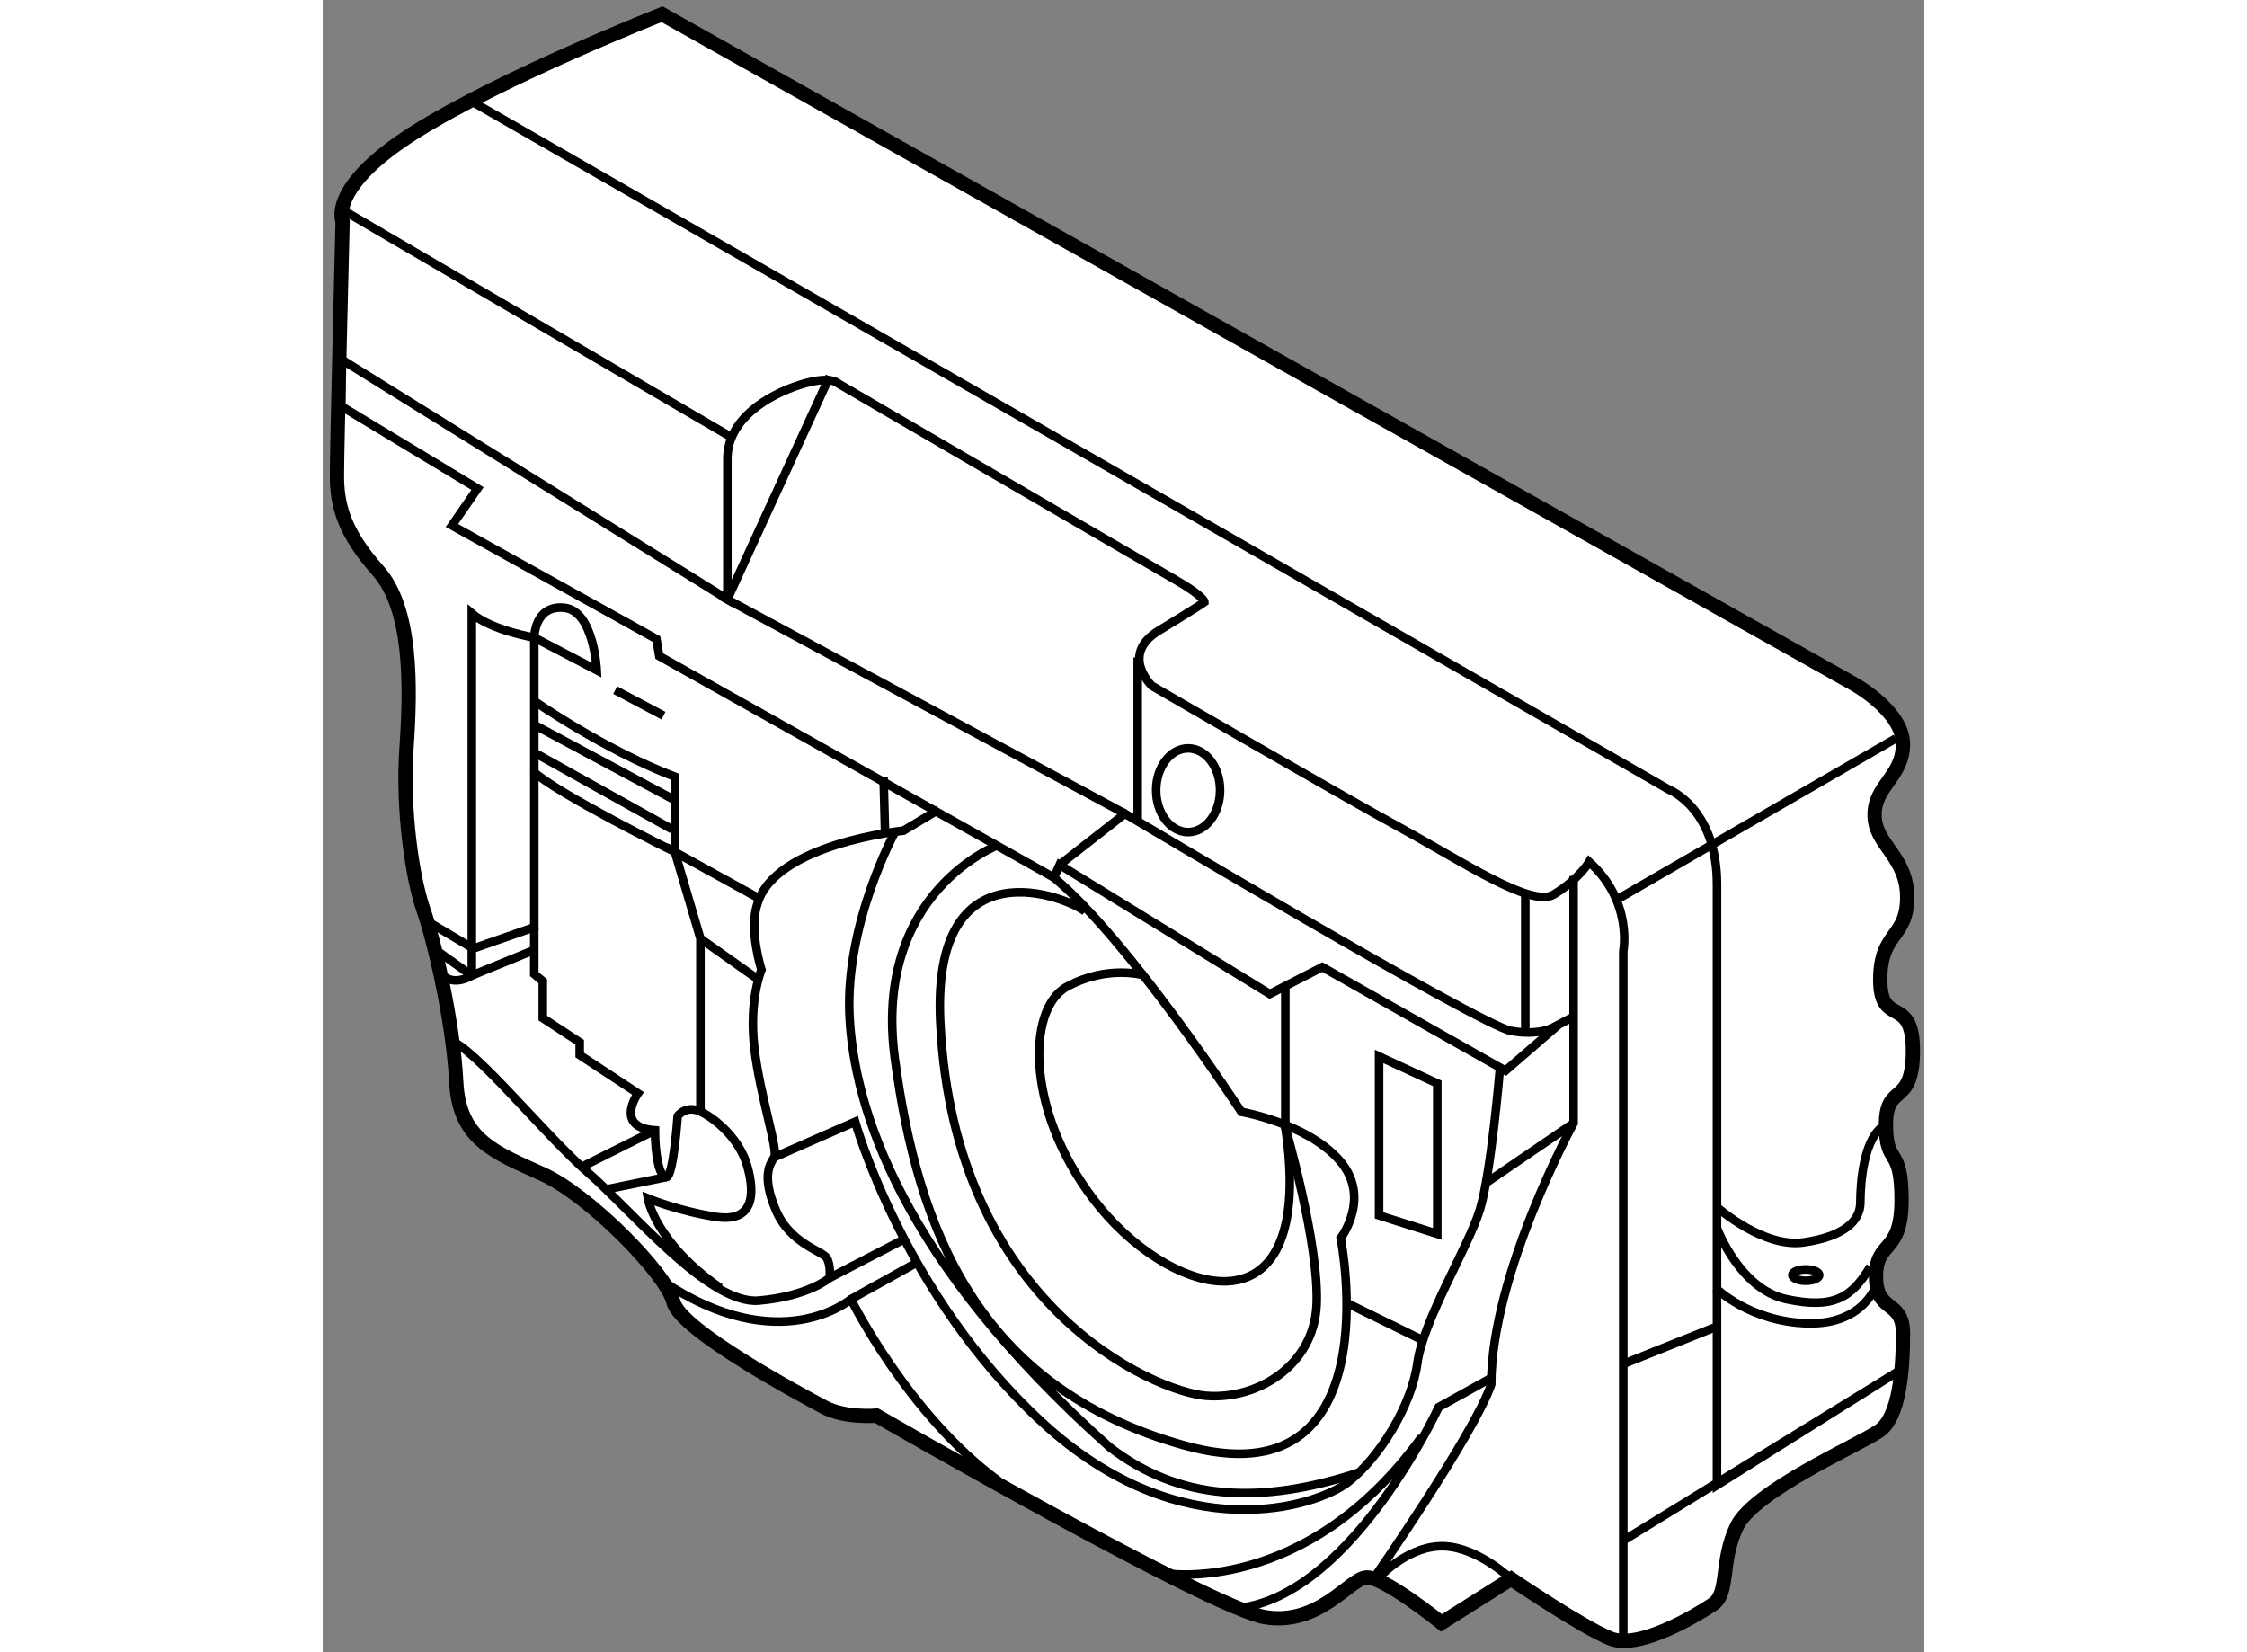 <?xml version="1.0" encoding="utf-8"?>
<!-- Generator: Adobe Illustrator 15.1.0, SVG Export Plug-In . SVG Version: 6.00 Build 0)  -->
<!DOCTYPE svg PUBLIC "-//W3C//DTD SVG 1.1//EN" "http://www.w3.org/Graphics/SVG/1.1/DTD/svg11.dtd">
<svg version="1.1" xmlns="http://www.w3.org/2000/svg" xmlns:xlink="http://www.w3.org/1999/xlink" x="0px" y="0px" width="244.8px"
	 height="180px" viewBox="172.254 101.871 56.126 57.898" enable-background="new 0 0 244.8 180" xml:space="preserve">
	
<rect x="172.254" y="101.871" width="56.126" height="57.898" fill="#808080" stroke="none"/>
	
<g><path fill="#FFFFFF" stroke="#000000" stroke-width="0.5" d="M184.148,102.371l41.792,23.484c0,0,1.691,0.945,1.691,2.089
			c0,1.146-0.995,1.443-0.995,2.488s1.144,1.443,1.144,2.886c0,1.443-0.945,1.194-0.945,2.886s1.145,0.498,1.145,2.488
			c0,1.989-0.945,1.094-0.945,2.587s0.548,0.696,0.548,2.637s-0.896,1.394-0.896,2.688c0,1.293,0.945,0.795,0.945,1.989
			c0,1.193-0.1,2.936-0.847,3.433c-0.745,0.498-4.377,2.09-4.975,3.334c-0.597,1.244-0.249,2.338-0.846,2.737
			c-0.598,0.397-2.587,1.591-3.582,1.192c-0.995-0.397-3.483-2.089-3.483-2.089l-2.438,1.542c0,0-2.039-1.642-2.637-1.593
			c-0.596,0.051-1.642,1.692-3.532,1.395c-1.891-0.299-13.632-7.065-13.632-7.065s-1.095,0.1-1.841-0.299
			c-0.746-0.397-5.025-2.686-5.273-3.682c-0.249-0.995-2.937-3.731-4.578-4.479c-1.642-0.745-2.936-1.193-3.034-3.233
			c-0.1-2.039-0.746-4.876-1.146-6.021c-0.397-1.144-0.745-3.531-0.597-5.671c0.149-2.14,0.199-4.876-0.995-6.22
			c-1.193-1.344-1.442-2.289-1.442-3.333c0-1.045,0.198-8.906,0.198-8.906s-0.546-1.193,2.538-3.135
			C178.575,104.561,184.148,102.371,184.148,102.371z"></path><path fill="none" stroke="#000000" stroke-width="0.3" d="M177.53,105.456l41.892,24.081c0,0,1.692,0.646,1.692,3.334
			c0,2.687,0,21.045,0,21.045l6.418-4.029l-9.702,5.97v3.482v-24.13c0,0,0.348-1.742-1.193-3.135c0,0-0.349,0.598-1.244,1.145
			c-0.774,0.473-3.185-1.145-5.374-2.339c-2.188-1.193-8.706-4.975-8.706-4.975s-1.145-1.094,0.249-1.94
			c1.393-0.846,1.592-0.995,1.592-0.995s0-0.199-1.044-0.796c-1.046-0.598-11.792-6.866-11.792-6.866s-0.249-0.298-1.345,0.05
			c-1.094,0.349-2.537,1.194-2.537,2.587s0,4.927,0,4.927l-13.532-8.409v1.642l4.776,2.886l-0.896,1.295l7.165,3.979l0.1,0.597
			l13.831,7.762l0.199-0.447l7.364,4.527l1.841-0.945l6.418,3.632l1.84-1.593c0,0-0.546,0.398-1.642,0.199
			c-1.094-0.199-13.532-7.612-13.532-7.612l-2.289,1.792"></path><line fill="none" stroke="#000000" stroke-width="0.3" x1="217.481" y1="133.467" x2="227.383" y2="127.746"></line><line fill="none" stroke="#000000" stroke-width="0.3" x1="200.814" y1="124.91" x2="200.814" y2="130.581"></line><line fill="none" stroke="#000000" stroke-width="0.3" x1="200.367" y1="130.383" x2="186.237" y2="122.771"></line><line fill="none" stroke="#000000" stroke-width="0.3" x1="186.436" y1="122.871" x2="190.019" y2="115.059"></line><line fill="none" stroke="#000000" stroke-width="0.3" x1="186.585" y1="117.198" x2="173.053" y2="109.287"></line><path fill="none" stroke="#000000" stroke-width="0.3" d="M193.85,130.234l-1.244,0.746c0,0-4.527,0.447-5.124,2.587
			c-0.299,0.896,0.148,2.288,0.148,2.288s-0.447,1.045-0.249,2.737c0.199,1.691,0.847,3.582,0.697,3.831
			c-0.149,0.248-0.448,0.646,0.05,1.84c0.497,1.194,1.642,1.443,1.79,1.691c0.15,0.249,0.101,0.697,0.101,0.697
			s-0.747,0.647-2.488,0.796c-1.74,0.149-4.478-3.185-5.971-4.478c-1.491-1.294-3.979-4.378-4.825-4.627"></path><path fill="none" stroke="#000000" stroke-width="0.3" d="M216.089,132.572v8.657c0,0-2.886,5.273-2.886,9.154
			c-0.597,1.741-4.13,6.816-4.13,6.816"></path><path fill="none" stroke="#000000" stroke-width="0.3" d="M209.372,157.051c0,0,0.995-1.045,2.189-0.995s2.338,1.145,2.338,1.145"></path><line fill="none" stroke="#000000" stroke-width="0.3" x1="217.78" y1="149.688" x2="221.016" y2="148.394"></line><path fill="none" stroke="#000000" stroke-width="0.3" d="M221.063,147.001c0,0,1.194,1.194,3.235,1.244
			c2.039,0.049,2.438-1.443,2.438-1.443"></path><path fill="none" stroke="#000000" stroke-width="0.3" d="M221.114,144.911c0,0,0.796,2.14,2.438,2.487
			c1.642,0.349,2.288-0.05,2.937-1.145"></path><path fill="none" stroke="#000000" stroke-width="0.3" d="M221.164,144.215c0,0,1.592,1.394,2.984,1.193
			c1.395-0.199,1.99-0.745,1.99-1.394c0-0.646,0.101-2.338,0.896-2.735"></path><path fill="none" stroke="#000000" stroke-width="0.3" d="M175.938,134.165l1.592,0.945l2.139-0.747v-10.149
			c0,0-1.491-0.249-2.189-0.846v12.688c0,0-0.546,0.348-0.944,0.049"></path><path fill="none" stroke="#000000" stroke-width="0.3" d="M176.286,135.209l1.193,0.847l2.189-0.896v-0.796v1.643l0.299,0.248
			v1.293l1.294,0.847v0.447l2.04,1.343c0,0-0.846,1.194,0.598,1.295c0,0.845,0.148,1.642,0.397,1.642s0.397-2.14,0.397-2.14
			s0.249-0.349,0.696-0.199s1.443,0.896,1.742,1.941c0.299,1.044,0.198,1.989-1.095,1.79c-1.294-0.199-2.388-0.646-2.388-0.646
			s0.249,1.542,2.537,3.135"></path><path fill="none" stroke="#000000" stroke-width="0.3" d="M179.619,126.403c0,0,2.488,1.741,4.977,2.687c0,1.841,0,2.637,0,2.637
			s-4.13-2.04-4.977-2.836"></path><line fill="none" stroke="#000000" stroke-width="0.3" x1="179.669" y1="128.243" x2="184.495" y2="130.931"></line><line fill="none" stroke="#000000" stroke-width="0.3" x1="179.72" y1="127.298" x2="184.546" y2="129.885"></line><line fill="none" stroke="#000000" stroke-width="0.3" x1="191.959" y1="130.98" x2="191.909" y2="129.09"></line><polyline fill="none" stroke="#000000" stroke-width="0.3" points="185.491,140.781 185.491,134.762 184.596,131.727 
			187.481,133.318 		"></polyline><line fill="none" stroke="#000000" stroke-width="0.3" x1="185.491" y1="134.762" x2="187.53" y2="136.204"></line><path fill="none" stroke="#000000" stroke-width="0.3" d="M179.669,124.214c0,0,0-1.145,1.046-1.046
			c1.045,0.101,1.144,2.189,1.144,2.189L179.669,124.214z"></path><line fill="none" stroke="#000000" stroke-width="0.3" x1="182.505" y1="126.054" x2="184.196" y2="126.95"></line><line fill="none" stroke="#000000" stroke-width="0.3" x1="182.107" y1="143.567" x2="184.297" y2="143.12"></line><line fill="none" stroke="#000000" stroke-width="0.3" x1="181.311" y1="142.772" x2="183.899" y2="141.479"></line><path fill="none" stroke="#000000" stroke-width="0.3" d="M188.078,142.424l2.835-1.244c0,0,1.692,6.07,6.568,10.547
			c4.876,4.478,9.603,2.937,10.696,2.09c1.096-0.846,2.239-2.686,2.438-4.179c0.198-1.493,1.792-4.08,2.189-5.374
			c0.397-1.293,0.696-4.875,0.696-4.875"></path><line fill="none" stroke="#000000" stroke-width="0.3" x1="212.954" y1="143.368" x2="216.089" y2="141.229"></line><line fill="none" stroke="#000000" stroke-width="0.3" x1="214.397" y1="133.219" x2="214.397" y2="137.995"></line><line fill="none" stroke="#000000" stroke-width="0.3" x1="215.243" y1="137.946" x2="216.089" y2="137.498"></line><path fill="none" stroke="#000000" stroke-width="0.3" d="M192.308,131.03c0,0-1.742,3.184-1.593,6.418
			c0.149,3.233,1.792,8.607,9.104,15.125c2.438,1.891,5.274,2.04,8.758,0.896"></path><path fill="none" stroke="#000000" stroke-width="0.3" d="M195.938,131.478c0,0-4.428,1.643-3.631,7.513
			c0.795,5.871,2.836,11.493,10.148,13.533c7.314,2.039,5.474-7.265,5.474-7.265s1.095-1.442-0.051-2.735
			c-1.144-1.294-3.432-1.691-3.432-1.691s-3.932-6.021-6.568-8.21"></path><path fill="none" stroke="#000000" stroke-width="0.3" d="M205.988,136.403v4.975c0,0,1.194,4.08,1.096,6.22
			c-0.1,2.139-2.091,3.333-3.881,3.185c-1.792-0.149-8.807-3.135-9.304-13.035c-0.349-6.468,4.577-4.379,5.075-3.931"></path><path fill="none" stroke="#000000" stroke-width="0.3" d="M201.063,136.056c0,0-1.294-0.399-2.737,0.397
			c-1.442,0.796-1.442,4.577,1.194,7.762c2.637,3.184,7.563,4.527,6.468-2.837"></path><line fill="none" stroke="#000000" stroke-width="0.3" x1="190.019" y1="146.652" x2="192.605" y2="145.31"></line><path fill="none" stroke="#000000" stroke-width="0.3" d="M193.004,146.154l-2.239,1.244c0,0-2.488,2.14-6.616-0.646"></path><path fill="none" stroke="#000000" stroke-width="0.3" d="M190.765,147.398c0,0,1.99,4.029,5.174,6.369"></path><path fill="none" stroke="#000000" stroke-width="0.3" d="M213.153,150.186l-1.791,0.994c0,0-2.936,6.369-6.816,7.016"></path><path fill="none" stroke="#000000" stroke-width="0.3" d="M201.76,157.001c0,0,4.926,0.847,9.005-4.776"></path><polygon fill="none" stroke="#000000" stroke-width="0.3" points="209.273,138.892 209.273,144.463 211.313,145.11 
			211.313,139.836 		"></polygon><line fill="none" stroke="#000000" stroke-width="0.3" x1="208.178" y1="147.549" x2="210.814" y2="148.841"></line><ellipse fill="none" stroke="#000000" stroke-width="0.3" cx="202.581" cy="129.563" rx="1.12" ry="1.468"></ellipse><ellipse fill="none" stroke="#000000" stroke-width="0.3" cx="224.224" cy="146.553" rx="0.473" ry="0.199"></ellipse></g>


</svg>